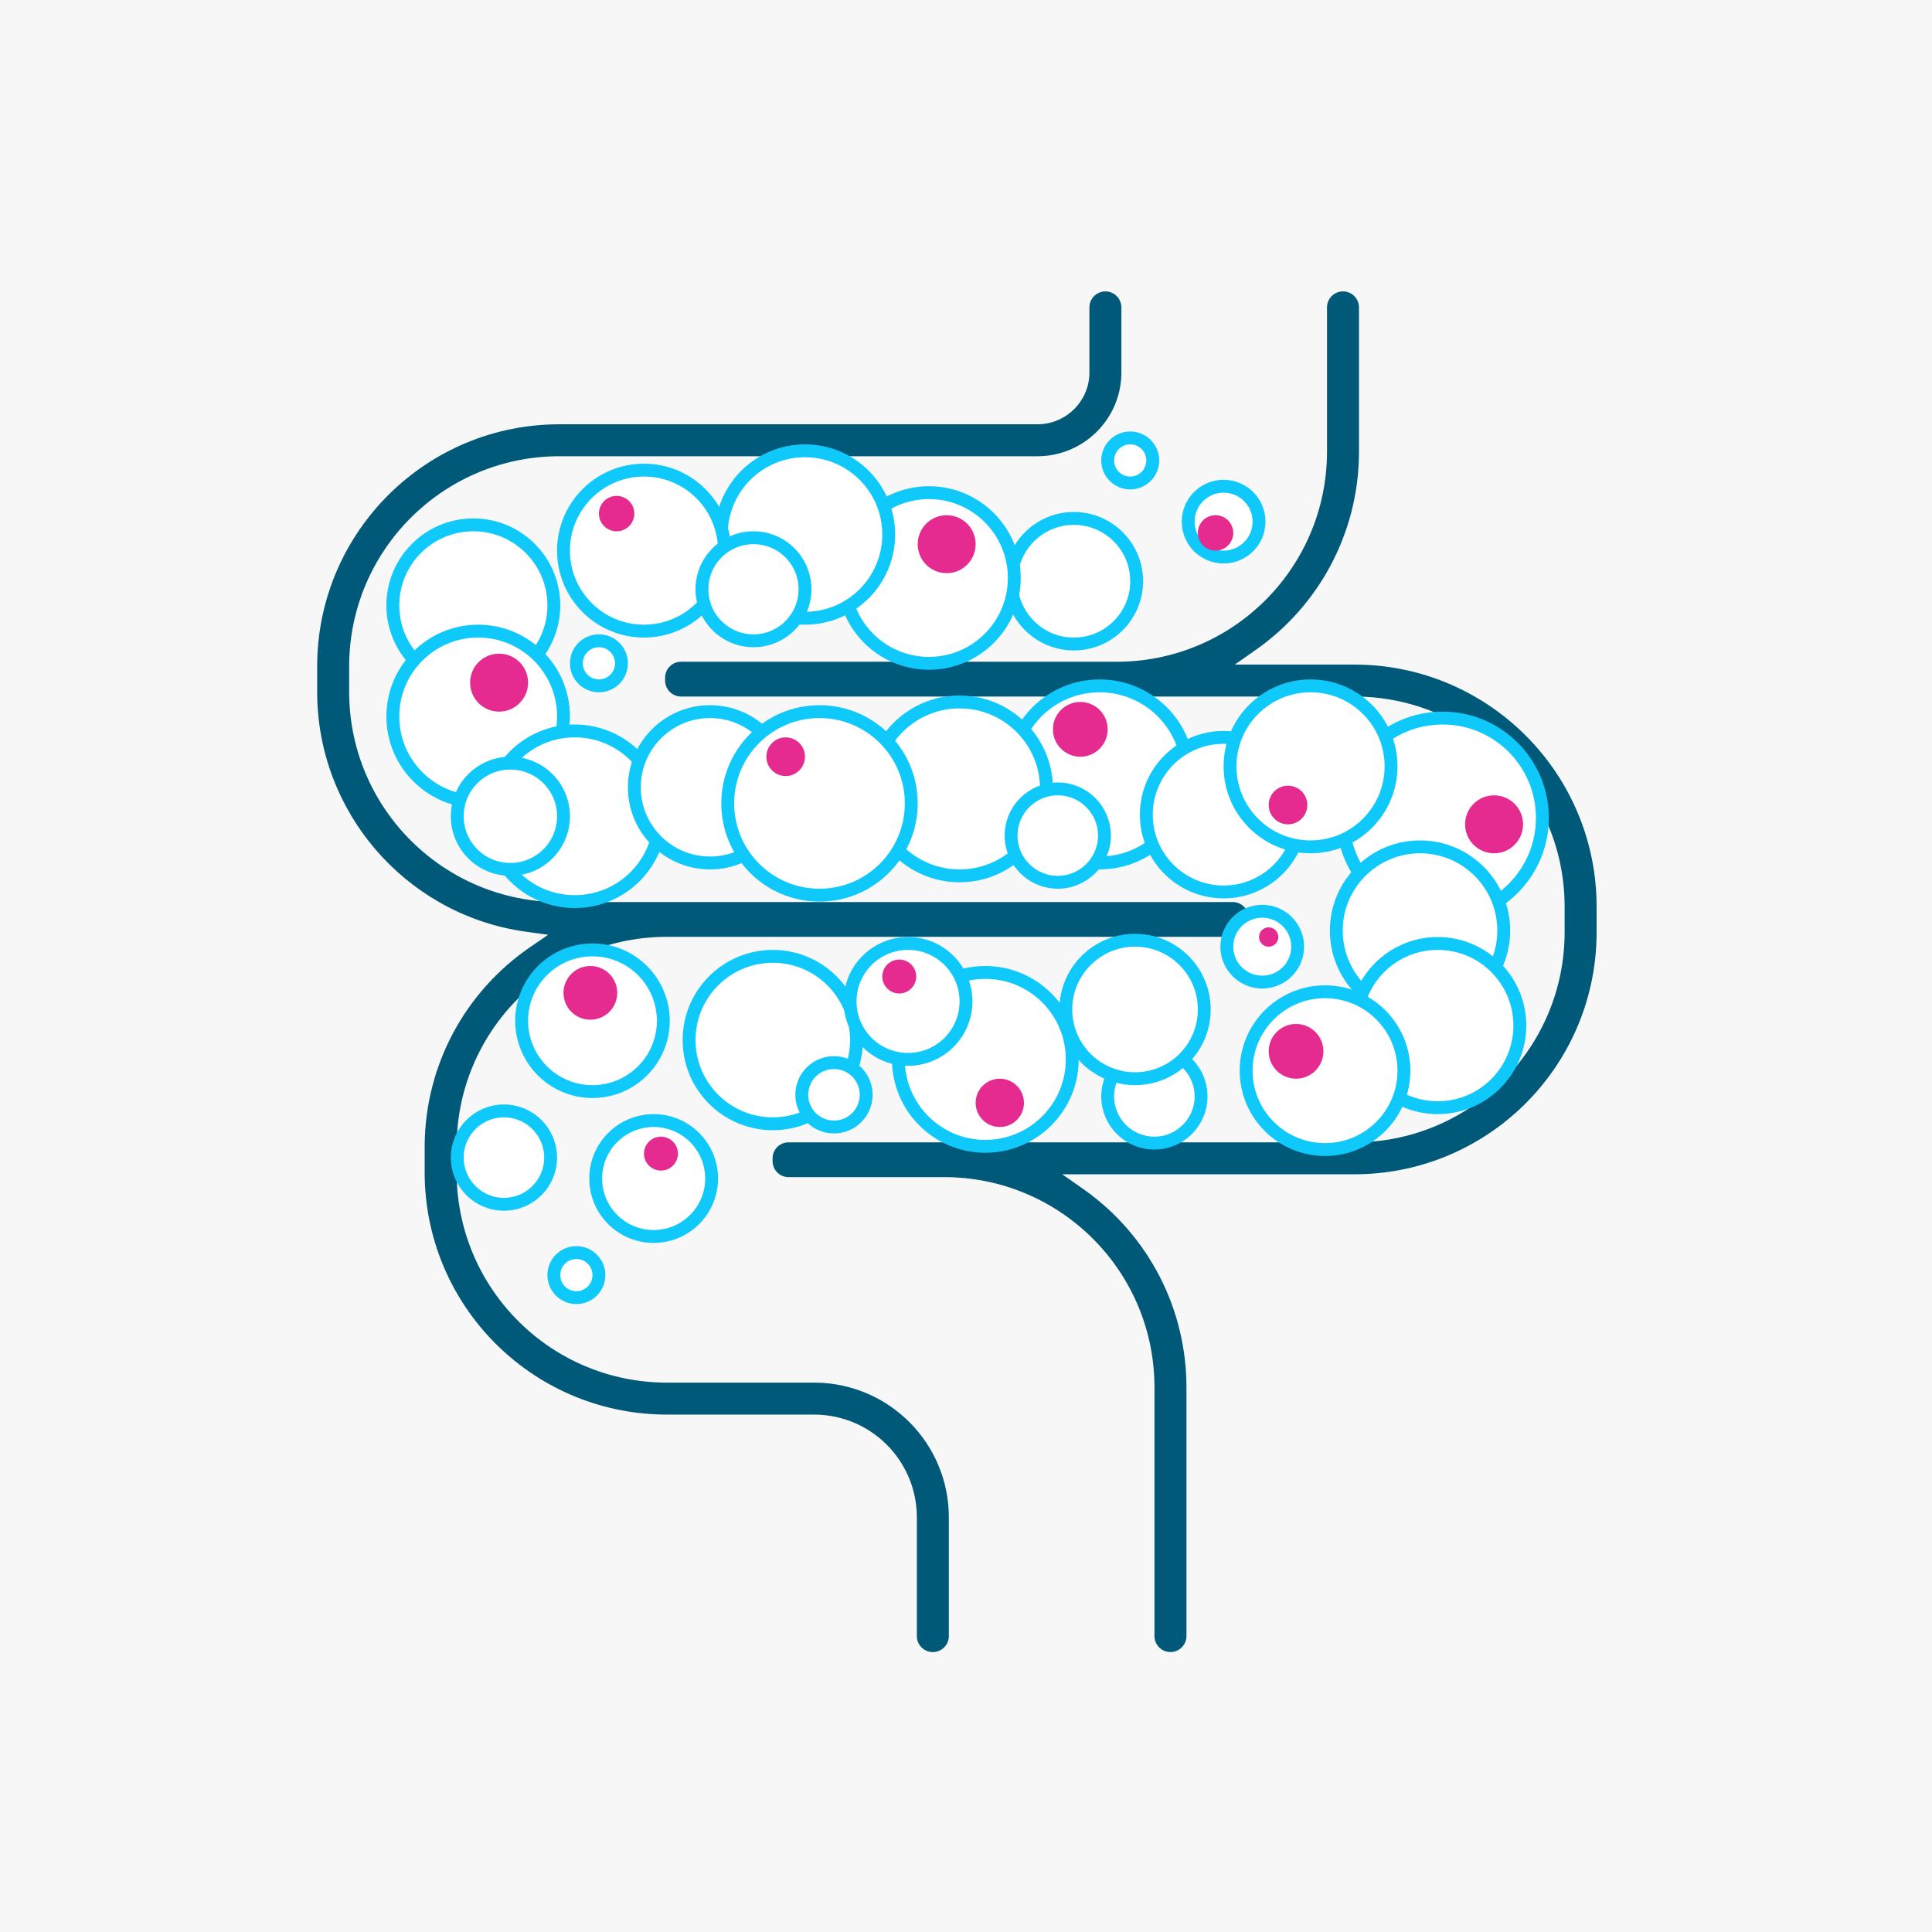 <svg xmlns="http://www.w3.org/2000/svg" width="600" height="600" viewBox="0 0 600 600">
  <g fill="none" fill-rule="evenodd">
    <rect width="600" height="600" fill="#F7F7F7"/>
    <path fill="#005979" d="M343.29,90.5 C340.619,90.5 338.441,92.607 338.328,95.247 L338.323,95.463 L338.323,115.678 L338.321,115.984 C338.18,124.614 331.167,131.592 322.528,131.76 L322.207,131.764 L173.745,131.764 C132.604,131.764 99.175,164.761 98.51,205.719 L98.5,206.962 L98.5,214.864 C98.5,251.919 125.485,283.248 161.605,289.089 L162.703,289.258 L170.233,290.306 L164.307,294.37 C144.352,308.197 132.128,330.782 131.886,355.465 L131.882,356.213 L131.882,364.115 C131.882,405.23 164.9,438.639 205.883,439.303 L207.127,439.313 L252.808,439.313 C270.265,439.313 284.45,453.316 284.732,470.697 L284.737,471.225 L284.737,508.098 C284.737,510.767 286.845,512.944 289.451,513.057 L289.664,513.061 L289.866,513.061 C292.465,512.976 294.552,510.897 294.666,508.316 L294.671,508.094 L294.671,471.225 C294.671,448.35 276.301,429.763 253.5,429.394 L252.808,429.388 L207.127,429.388 C171.418,429.388 142.402,400.746 141.825,365.194 L141.816,364.115 L141.816,356.213 C141.816,320.524 170.475,291.525 206.047,290.949 L207.127,290.94 L382.822,290.94 C385.493,290.94 387.671,288.833 387.784,286.193 L387.789,285.977 L387.789,285.099 C387.789,282.431 385.681,280.254 383.037,280.142 L382.822,280.137 L173.745,280.137 C138.036,280.137 109.02,251.495 108.443,215.943 L108.434,214.864 L108.434,206.962 C108.434,171.273 137.093,142.274 172.665,141.697 L173.745,141.689 L322.207,141.689 C336.287,141.689 347.791,130.513 348.243,116.528 L348.254,116.103 L348.257,115.716 L348.257,95.467 C348.257,92.724 346.034,90.5 343.29,90.5 Z M417.082,90.5 C414.411,90.5 412.233,92.608 412.12,95.252 L412.115,95.467 L412.115,140.238 C412.115,175.927 383.456,204.926 347.884,205.503 L346.804,205.511 L211.519,205.511 C208.848,205.511 206.67,207.618 206.557,210.259 L206.552,210.474 L206.552,211.352 C206.552,214.02 208.66,216.197 211.304,216.31 L211.519,216.314 L420.596,216.314 C456.305,216.314 485.322,244.956 485.898,280.508 L485.907,281.588 L485.907,289.489 C485.907,325.179 457.248,354.177 421.676,354.754 L420.596,354.763 L244.901,354.763 C242.23,354.763 240.052,356.869 239.939,359.51 L239.934,359.725 L239.934,360.603 C239.934,363.271 242.042,365.448 244.686,365.561 L244.901,365.566 L293.217,365.566 C328.927,365.566 357.943,394.208 358.52,429.76 L358.528,430.839 L358.528,508.094 C358.528,510.837 360.752,513.061 363.495,513.061 C366.167,513.061 368.345,510.954 368.458,508.314 L368.462,508.098 L368.462,430.839 C368.462,406.261 356.58,383.684 336.977,369.657 L336.38,369.235 L329.895,364.688 L420.596,364.688 C461.738,364.688 495.167,331.69 495.831,290.733 L495.841,289.489 L495.841,281.588 C495.841,240.472 462.824,207.063 421.841,206.399 L420.596,206.389 L383.482,206.389 L389.967,201.842 C409.726,187.989 421.806,165.519 422.046,140.982 L422.049,140.238 L422.049,95.463 C422.049,92.722 419.826,90.5 417.082,90.5 Z"/>
    <g fill="#FFF" stroke="#0FC9FB" stroke-width="4" transform="translate(123.55 137.313)">
      <circle cx="209.95" cy="43.187" r="19.5"/>
      <circle cx="164.95" cy="42.187" r="26.5"/>
      <circle cx="126.45" cy="28.687" r="26"/>
      <circle cx="76.45" cy="33.687" r="25"/>
      <circle cx="110.45" cy="45.687" r="16"/>
      <circle cx="23.45" cy="50.687" r="25"/>
      <circle cx="62.45" cy="68.687" r="7"/>
      <circle cx="24.95" cy="85.187" r="26.5"/>
      <circle cx="54.95" cy="116.187" r="26.5"/>
      <circle cx="96.95" cy="107.187" r="23.5"/>
      <circle cx="217.95" cy="103.187" r="27.5"/>
      <circle cx="256.45" cy="115.687" r="24"/>
      <circle cx="324.45" cy="116.687" r="31"/>
      <circle cx="283.45" cy="100.687" r="25"/>
      <circle cx="317.45" cy="151.687" r="26"/>
      <circle cx="322.95" cy="181.187" r="25.5"/>
      <circle cx="182.45" cy="191.687" r="27"/>
      <circle cx="60.45" cy="179.687" r="22"/>
      <circle cx="32.95" cy="222.187" r="14.5"/>
      <circle cx="55.45" cy="258.687" r="7"/>
      <circle cx="227.45" cy="5.687" r="7"/>
      <circle cx="79.45" cy="228.687" r="18"/>
      <circle cx="116.45" cy="185.687" r="26"/>
      <circle cx="135.45" cy="202.687" r="10"/>
      <circle cx="158.45" cy="173.687" r="18"/>
      <circle cx="287.95" cy="195.187" r="24.5"/>
      <circle cx="234.95" cy="203.187" r="14.5"/>
      <circle cx="228.95" cy="176.187" r="21.5"/>
      <circle cx="268.45" cy="156.687" r="11"/>
      <circle cx="174.45" cy="107.687" r="27"/>
      <circle cx="130.95" cy="112.187" r="28.5"/>
      <circle cx="204.95" cy="122.187" r="14.5"/>
      <circle cx="34.95" cy="116.187" r="16.5"/>
      <circle cx="256.45" cy="24.687" r="11"/>
    </g>
    <path fill="#E52A90" d="M205.271,353 C208.182,353 210.542,355.358 210.542,358.268 C210.542,361.177 208.182,363.535 205.271,363.535 C202.36,363.535 200,361.177 200,358.268 C200,355.358 202.36,353 205.271,353 Z M310.5,335 C314.642,335 318,338.358 318,342.5 C318,346.642 314.642,350 310.5,350 C306.358,350 303,346.642 303,342.5 C303,338.358 306.358,335 310.5,335 Z M402.5,318 C407.194,318 411,321.806 411,326.5 C411,331.194 407.194,335 402.5,335 C397.806,335 394,331.194 394,326.5 C394,321.806 397.806,318 402.5,318 Z M183.346,300 C187.955,300 191.691,303.734 191.691,308.341 C191.691,312.947 187.955,316.681 183.346,316.681 C178.736,316.681 175,312.947 175,308.341 C175,303.734 178.736,300 183.346,300 Z M279.271,298 C282.182,298 284.542,300.358 284.542,303.268 C284.542,306.177 282.182,308.535 279.271,308.535 C276.36,308.535 274,306.177 274,303.268 C274,300.358 276.36,298 279.271,298 Z M394,288 C395.657,288 397,289.343 397,291 C397,292.657 395.657,294 394,294 C392.343,294 391,292.657 391,291 C391,289.343 392.343,288 394,288 Z M464,247 C468.971,247 473,251.029 473,256 C473,260.971 468.971,265 464,265 C459.029,265 455,260.971 455,256 C455,251.029 459.029,247 464,247 Z M400,244 C403.314,244 406,246.686 406,250 C406,253.314 403.314,256 400,256 C396.686,256 394,253.314 394,250 C394,246.686 396.686,244 400,244 Z M244,229 C247.314,229 250,231.686 250,235 C250,238.314 247.314,241 244,241 C240.686,241 238,238.314 238,235 C238,231.686 240.686,229 244,229 Z M335.5,218 C340.194,218 344,221.806 344,226.5 C344,231.194 340.194,235 335.5,235 C330.806,235 327,231.194 327,226.5 C327,221.806 330.806,218 335.5,218 Z M155,203 C159.971,203 164,207.029 164,212 C164,216.971 159.971,221 155,221 C150.029,221 146,216.971 146,212 C146,207.029 150.029,203 155,203 Z M294,160 C298.971,160 303,164.029 303,169 C303,173.971 298.971,178 294,178 C289.029,178 285,173.971 285,169 C285,164.029 289.029,160 294,160 Z M377.5,160 C380.538,160 383,162.462 383,165.5 C383,168.538 380.538,171 377.5,171 C374.462,171 372,168.538 372,165.5 C372,162.462 374.462,160 377.5,160 Z M191.5,154 C194.538,154 197,156.462 197,159.5 C197,162.538 194.538,165 191.5,165 C188.462,165 186,162.538 186,159.5 C186,156.462 188.462,154 191.5,154 Z"/>
  </g>
</svg>
